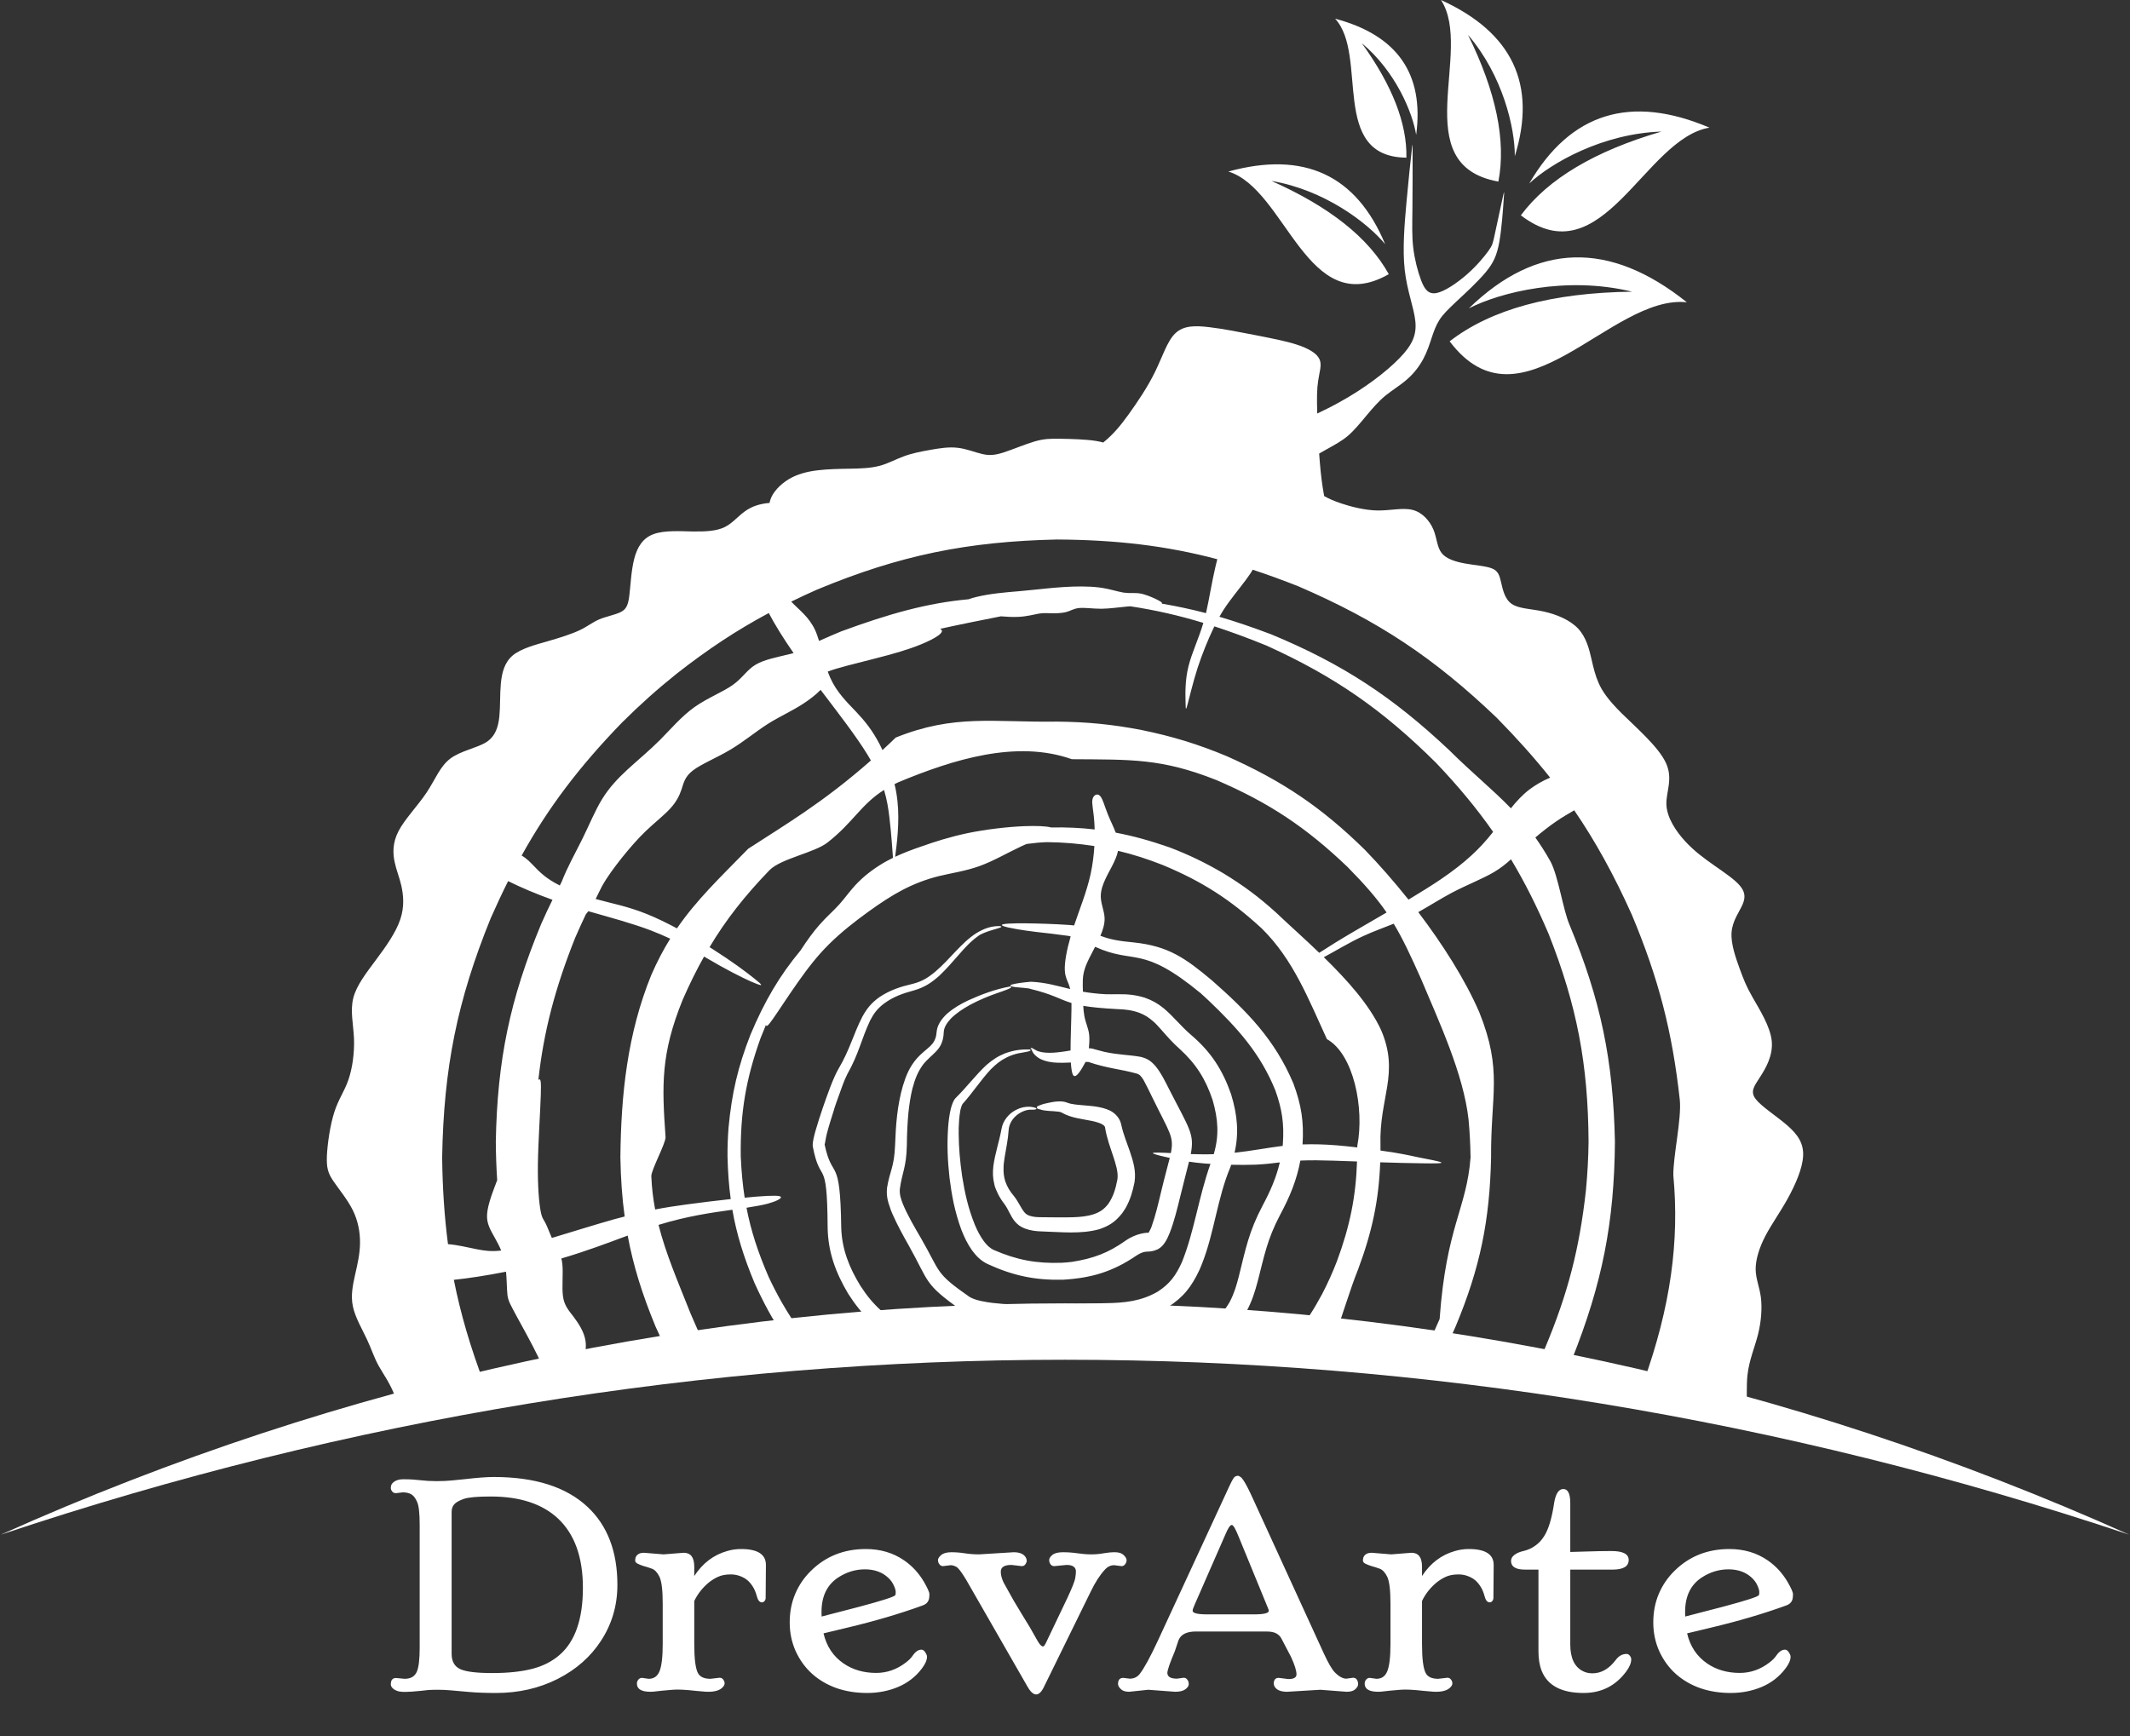 <svg width="2334" height="1903" viewBox="0 0 2334 1903" fill="none" xmlns="http://www.w3.org/2000/svg">
<rect x="0" y="0" width="2334" height="1903" fill="#333333" stroke="none"/>
<path fill-rule="evenodd" clip-rule="evenodd" d="M843.3 551.2C843.5 550.1 843.7 549 844.1 547.9C846.7 539.5 854.9 530.9 864.3 525.2C873.7 519.6 884.2 516.9 895.6 515.5C907 514.1 919.2 513.9 930.9 513.7C942.5 513.5 953.5 513.2 963.2 510.7C972.8 508.3 981.1 503.5 990.2 500.2C999.3 496.8 1009.1 494.9 1019.2 493.1C1029.4 491.3 1039.7 489.6 1049.5 490.8C1059.3 491.9 1068.6 495.9 1076.3 497.6C1084 499.4 1090.2 499 1100 495.8C1109.9 492.6 1123.5 486.8 1133.8 483.8C1144.2 480.8 1151.2 480.7 1162.6 480.9C1174 481.1 1189.7 481.5 1200.5 483.2C1203.7 483.7 1206.5 484.3 1208.9 485C1220.9 475.2 1228.1 466 1236.9 453.9C1246.2 440.9 1257.4 424.5 1265.6 407.7C1273.8 391 1279 373.8 1287.9 365.3C1296.9 356.7 1309.5 356.7 1325.2 358.6C1340.8 360.4 1359.4 364.2 1376.6 367.5C1393.7 370.9 1409.3 373.8 1421.6 377.9C1433.9 382 1442.9 387.2 1445.8 393.6C1448.8 399.9 1445.8 407.4 1444.4 417.4C1443 426.1 1442.9 436.8 1443.4 453.2C1451 449.6 1458.8 445.8 1466.3 441.6C1494.3 426.4 1518.8 407.7 1533.3 392.8C1547.9 377.9 1552.4 366.8 1550.9 352.1C1549.4 337.3 1541.9 319.1 1539.3 296.2C1536.7 273.3 1539 245.7 1541.2 221.5C1543.4 197.3 1545.6 176.4 1546.8 166C1547.9 155.6 1547.9 155.6 1547.9 169C1547.9 182.4 1547.9 209.2 1547.7 228.4C1547.5 247.6 1547.1 259.1 1548.6 271.6C1550.1 284.1 1553.5 297.5 1557.2 307.2C1560.9 316.9 1565 322.8 1574 321.2C1582.9 319.5 1596.7 310.2 1607.7 300.5C1618.7 290.8 1626.9 280.7 1631.1 274.8C1635.4 268.8 1635.8 267 1638 256.5C1640.2 246.1 1644.3 227.1 1646.4 217.6C1648.5 208.1 1648.5 208.1 1647.7 218.7C1647 229.3 1645.5 250.6 1642.9 265.3C1640.2 280 1636.5 288.2 1627.8 298.6C1619 309.1 1605.3 321.7 1595.7 330.6C1586.2 339.6 1581 344.8 1577.3 350.6C1573.6 356.4 1571.3 362.7 1568.9 369.9C1566.5 377.2 1563.9 385.4 1559.6 393.4C1555.3 401.4 1549.4 409.2 1541.9 415.7C1534.5 422.3 1525.6 427.5 1517.9 433.8C1510.3 440.1 1503.9 447.6 1497.4 455.4C1490.9 463.2 1484.2 471.4 1477.3 477.4C1470.4 483.3 1463.3 487.1 1452.2 493.3L1445.5 497.1C1446.4 510 1447.6 522.8 1449.3 533.7C1449.8 537.2 1450.5 540.6 1451 543.7C1456.7 546.9 1461.7 549.1 1470.1 551.9C1480.1 555.2 1495 559.2 1509.3 559.5C1523.6 559.7 1537.2 556.1 1548 558.9C1558.8 561.7 1566.7 571 1570.7 580.4C1574.6 589.9 1574.6 599.5 1579.6 606C1584.5 612.4 1594.4 615.6 1605.4 617.6C1616.3 619.6 1628.4 620.3 1635.1 623.1C1641.8 625.9 1643.1 630.7 1644.9 638.4C1646.7 646.1 1648.8 656.6 1656.5 661.9C1664.2 667.2 1677.4 667.2 1691.4 670.2C1705.5 673.3 1720.4 679.4 1729.4 689.1C1738.4 698.8 1741.5 712 1743.9 722.4C1746.3 732.8 1748.1 740.4 1751.8 748.7C1755.5 757.1 1761.3 766.1 1776.6 781.4C1792 796.7 1817.1 818.2 1825.4 836C1833.7 853.8 1825.4 867.9 1826 882.1C1826.7 896.4 1836.4 910.9 1846.6 922.1C1856.9 933.2 1867.8 941.1 1878.8 948.8C1889.8 956.5 1900.9 964 1906.6 970.8C1912.4 977.7 1912.8 983.8 1909.3 991.7C1905.8 999.6 1898.3 1009.3 1897.4 1022C1896.5 1034.8 1902.3 1050.6 1906.4 1062C1910.6 1073.4 1913.2 1080.4 1920.5 1093.2C1927.7 1105.9 1939.6 1124.4 1941.4 1140.6C1943.1 1156.9 1934.8 1170.9 1928.4 1180.8C1922 1190.7 1917.6 1196.4 1923.8 1204.5C1929.9 1212.6 1946.6 1223.2 1958.3 1233.3C1969.9 1243.4 1976.5 1253 1975.8 1266.9C1975.2 1280.7 1967.2 1298.7 1958.7 1314.1C1950.1 1329.5 1940.9 1342.2 1934.3 1354.9C1927.7 1367.7 1923.8 1380.4 1923.8 1391C1923.9 1401.6 1927.9 1410 1929.5 1421.7C1931 1433.3 1930 1448.1 1926.4 1462.5C1922.8 1476.8 1916.6 1490.7 1914.8 1507.4C1913.6 1518.6 1914.5 1531.2 1913.8 1541.8C1876.3 1532.3 1838.5 1523.4 1800.8 1515.3C1830.9 1431.7 1840.3 1359.7 1833.6 1288.3C1833.3 1267 1842.7 1226.8 1840.7 1205.6C1832.4 1130.3 1817.4 1072.4 1788.1 1002.5C1768.7 959.3 1748.5 922.5 1725 888.1C1719.2 891.5 1712.3 895.4 1704.9 900.5C1697.6 905.5 1689.8 911.6 1682.4 917.9C1688 925.8 1693.5 934.4 1699 944.2C1707.6 960.3 1712.7 997.2 1720 1014C1754.1 1096.1 1767.7 1162.3 1769.6 1251.3C1768.9 1340.2 1755.6 1406.9 1722.6 1489.7C1721.2 1492.77 1719.83 1495.8 1718.5 1498.8C1707.6 1496.8 1696.8 1494.8 1685.8 1492.9C1688.27 1487.77 1690.7 1482.53 1693.1 1477.2C1718 1417.9 1730.7 1368.7 1737.8 1304.8C1739.5 1286.7 1740.5 1269.4 1740.7 1251.3C1740.2 1166.6 1728.1 1102.5 1697 1023.7C1684.1 993.4 1670.7 966.8 1655.7 941.8C1650.1 946.9 1644.4 951.5 1637.1 955.8C1624.8 963.1 1607.6 969.7 1591.4 978.2C1578.7 984.9 1566.5 992.8 1554.1 999.7C1581 1035.2 1605.5 1073.7 1621 1109.5C1646.8 1173.8 1633.4 1199.4 1633.9 1268.6C1632.4 1337.8 1621.9 1389.3 1595.3 1453.2C1593 1458.5 1590.7 1463.7 1588.2 1468.8C1598.5 1472 1612.5 1476.9 1627.1 1483.3C1617.1 1481.77 1607.13 1480.3 1597.2 1478.9C1595.67 1478.1 1594.17 1477.3 1592.7 1476.5L1586.1 1473.1C1585.5 1474.43 1584.87 1475.73 1584.2 1477C1577.6 1476.07 1570.97 1475.17 1564.3 1474.3C1568.8 1465.2 1573.2 1455.7 1577.5 1445.7C1584.8 1344 1607.1 1325.1 1611.4 1268.6C1611.2 1254.5 1610.5 1241 1609.2 1227C1603.7 1177.2 1576.6 1119.2 1557.2 1073C1545.7 1047.2 1537.1 1028.8 1527.2 1012.4C1516.1 1016.8 1504.8 1020.9 1493.9 1025.9C1478.2 1033.1 1463.4 1042.3 1450.6 1049.1C1476.1 1074 1500.4 1101 1513.3 1128.8C1534 1176.8 1511 1203.1 1512.7 1255.4C1512.7 1257.27 1512.7 1259.13 1512.7 1261C1518.3 1261.8 1523.3 1262.6 1527.5 1263.2C1542.3 1265.7 1546.2 1266.8 1555 1268.6C1563.7 1270.3 1577.3 1272.8 1579.3 1274C1581.2 1275.2 1571.5 1275.2 1558.5 1275C1545.5 1274.8 1529.2 1274.5 1512.4 1273.9C1510.9 1315.4 1503.6 1349.8 1488.3 1390.9C1478.8 1414.6 1472 1439.2 1463.2 1462.6C1449.6 1461.3 1436 1460.1 1422.4 1458.9C1431.9 1447.1 1439.5 1435.5 1448.7 1418.4C1455 1406.3 1460.2 1394.7 1465.1 1382C1479.2 1343.8 1485.7 1311.7 1487 1273C1478.1 1272.7 1469.4 1272.4 1461 1272.1C1448 1271.7 1435.9 1271.5 1424.9 1272C1420.9 1293.4 1413.6 1311.2 1402.5 1331.9C1388.6 1358.4 1385.4 1376.2 1378.2 1404.2C1375 1416.2 1371.9 1426 1366 1437.1C1364.6 1439.5 1363.2 1441.7 1361.7 1444C1359 1447.8 1356.4 1450.9 1353.7 1453.8C1343.3 1453.2 1333 1452.6 1322.6 1452.1C1324.47 1450.83 1326.37 1449.53 1328.3 1448.2C1337 1441.8 1342.1 1436.3 1347.5 1426.9C1352.4 1417.5 1354.9 1409 1357.5 1398.8C1365 1368.6 1368.5 1349.8 1383.5 1321.4C1392.3 1304.9 1398.5 1290.5 1402.4 1274C1394.5 1275 1386.2 1276 1375.7 1276.5C1367.6 1276.8 1358.3 1276.8 1349.1 1276.6C1348.77 1277.6 1348.43 1278.57 1348.1 1279.5C1334 1312.9 1330.6 1350.8 1317.4 1384.4C1317 1385.3 1314.6 1391.5 1314.3 1391.9C1305.6 1410.4 1296.7 1421.9 1279.2 1433C1257.1 1445.4 1236.4 1447.5 1211.4 1447.7C1197.6 1447.5 1183.8 1447.8 1169.9 1448.1C1155.7 1448.1 1141.5 1448.2 1127.2 1448.3C1113.1 1448 1099.4 1447.3 1085.3 1445.5C1073.9 1443.8 1062.3 1441.7 1052.5 1435.4C1011.9 1406.5 1018.5 1405.5 995.7 1364.9C989.4 1353.8 983.2 1342.5 978 1330.7C977.7 1329.9 975.7 1325.4 975.7 1324.8C972.7 1316.7 971.1 1310.4 972 1301.8C975.1 1282.8 979.8 1279.7 980.8 1255.4C981.6 1233 983.1 1211.9 989.3 1190.3C992.9 1178.5 996.6 1169.4 1004.7 1160C1009.7 1154.4 1014.1 1151.4 1019.4 1146.5C1021.4 1144.5 1022.7 1142.9 1024 1140.4C1025.5 1137.3 1026 1134.7 1026.3 1131.2C1026.7 1127.1 1027.8 1124.1 1029.9 1120.5C1032.1 1116.8 1034.5 1114.2 1037.6 1111.2C1044.9 1104.8 1052.1 1100.7 1060.8 1096.5C1075.5 1089.8 1090.9 1084.1 1106.8 1081.2C1112.5 1082 1098.3 1086.5 1093.4 1088.2C1082.7 1091.9 1073.2 1095.9 1063.2 1101.2C1055.3 1105.6 1048.7 1109.8 1042.2 1116.1C1039.8 1118.7 1037.9 1121 1036.2 1124.1C1034.9 1126.7 1034.2 1128.8 1034.1 1131.7C1033.9 1136.3 1033.3 1139.7 1031.5 1144C1029.9 1147.5 1028.2 1149.8 1025.5 1152.6C1020.9 1157.4 1016.4 1160.8 1012 1166.1C1005.5 1174.7 1002.6 1182.8 999.8 1193.1C997.6 1202.1 996.4 1210.6 995.4 1219.8C994.3 1231.8 993.8 1243.5 993.7 1255.6C993.1 1280.1 988.4 1284.9 986 1303.4C985.6 1309.3 987.2 1314 989.3 1319.5C994.7 1332.4 1002.2 1345.1 1009.2 1357.1C1031.2 1395.2 1024.1 1394.7 1062.2 1421.3C1068.8 1425.4 1079.9 1427 1087.5 1428C1101.9 1429.7 1115.9 1430.1 1130.3 1430.2C1146.2 1430.2 1162 1429.8 1177.9 1429.2C1189 1428.9 1200.2 1428.4 1211.4 1428.3C1232.1 1428 1250.5 1426.2 1268.7 1415.6C1282.1 1406.9 1288.5 1397.8 1295.1 1383.4C1308.8 1349.4 1313.3 1312.3 1326.4 1275.6C1324.2 1275.47 1322.1 1275.33 1320.1 1275.2C1313.3 1274.6 1307.7 1274 1302.9 1273.2C1300.7 1282.5 1297.3 1294.6 1293.2 1311.7C1290 1324.7 1286.7 1338.6 1281.8 1351.1L1281.6 1351.6C1280 1355.5 1278.6 1358.7 1276.2 1362.2C1274 1365.4 1272 1367.4 1268.5 1369.3C1257.6 1374.2 1256.4 1368.8 1245.3 1376.1C1219.2 1393.9 1195.8 1400.8 1164.4 1402.6C1133.6 1403.2 1109.9 1398.1 1082 1385.3C1074.6 1381.6 1070.1 1377 1065.2 1370.5C1060 1363.1 1056.8 1356.3 1053.5 1348C1049.9 1338.3 1047.4 1329.2 1045.1 1319.1C1043.1 1309.7 1041.7 1300.7 1040.5 1291.2C1038.4 1272.4 1037.6 1254.9 1038.9 1235.9C1039.4 1228.9 1040.2 1222.4 1041.8 1215.5C1042.5 1212.9 1043.1 1210.7 1044.2 1208.2C1045.1 1206.2 1046 1204.5 1047.6 1203C1059.5 1191.3 1069 1178.3 1081.1 1167.1C1087.8 1161.4 1093.3 1157.7 1101.5 1154.4C1110.8 1151.1 1118.3 1150 1128.1 1150.2C1133.5 1152 1120.5 1153.5 1115.6 1154.5C1111.1 1155.6 1107.5 1156.8 1103.4 1158.8C1096.1 1162.4 1091.4 1166.3 1085.7 1172C1074.5 1184 1065.9 1197.6 1054.7 1210L1053.7 1212.1C1053.2 1213.9 1052.4 1216 1052.2 1217.8C1051.1 1224.1 1050.7 1230.2 1050.5 1236.5C1050.6 1238.2 1050.5 1240.5 1050.5 1242.3C1050.6 1258.4 1052 1273.3 1054.3 1289.3C1057.3 1308 1061 1324.5 1068.1 1342.1C1071 1349 1073.9 1354.7 1078.3 1360.7C1081.4 1364.7 1084.4 1367.8 1089 1370C1114.3 1381 1135.7 1385 1163.4 1384C1167.2 1383.8 1170.9 1383.5 1174.7 1383C1197.7 1379.4 1214.4 1373.3 1233.3 1359.8C1245.8 1351.2 1257.1 1351 1258.5 1351.1C1258.63 1350.97 1258.8 1350.73 1259 1350.4C1260 1348.3 1261.3 1346.4 1262 1344C1266.2 1332.2 1269.3 1318.9 1272.2 1306.7C1276.4 1289.1 1279.7 1277.6 1281.8 1269.1C1274.3 1267.5 1267.5 1265.8 1264.7 1264.7C1261.3 1263.4 1263.5 1262.9 1277.1 1263.5C1278.9 1263.63 1280.87 1263.73 1283 1263.8C1286.7 1245.4 1281.8 1242.1 1262.4 1202.2C1261.1 1199.7 1252.9 1182.2 1251.2 1181C1250 1179.3 1249 1178.1 1247 1177.2C1246.5 1176.9 1246 1176.8 1245.4 1176.6C1226.9 1171.5 1214.2 1171.2 1192.6 1163.9H1189.5C1189.17 1164.5 1188.77 1165.23 1188.3 1166.1C1185.2 1171.7 1178.9 1183.1 1175.8 1178.2C1174.6 1176.1 1173.8 1171 1173.4 1164.5C1170.5 1164.6 1167.5 1164.8 1164.5 1164.8C1157.4 1164.9 1150.9 1164.6 1144.1 1162.3C1140.8 1161.2 1138.4 1160 1135.7 1157.8C1134.4 1156.7 1133.3 1155.6 1132.3 1154.2C1131.9 1153.6 1130.7 1151.6 1130.7 1150.9C1130.7 1150.8 1130.3 1150.2 1130.2 1150.1C1129.3 1149.1 1128.5 1148.3 1130.9 1148.7C1131.5 1148.9 1131.9 1149.1 1132.4 1149.5C1134.1 1150.4 1136.6 1152.1 1138.4 1152.4C1140.8 1153.1 1143 1153.5 1145.6 1153.7C1151.9 1154.2 1157.4 1153.6 1163.6 1152.8C1166.8 1152.4 1169.9 1151.9 1173.1 1151.3C1173.1 1145.4 1173.2 1139 1173.4 1132.8C1173.7 1120.3 1174.2 1108.7 1174.1 1099.3C1160.9 1095.3 1154.1 1089.9 1128.9 1083.8C1129.1 1083.2 1113.7 1082 1112.5 1081.9C1094.6 1079.3 1126.5 1076.2 1129.6 1076C1145.8 1076.7 1158.1 1080.5 1172.7 1084C1170.8 1075.9 1167.2 1072.5 1166.8 1063.4C1166.4 1054.9 1168.8 1041.5 1173.2 1026.3L1170.5 1025.7C1162.3 1024.8 1154.1 1023.4 1145.8 1022.6C1132.1 1021.1 1118.1 1019.4 1104.6 1016.5C1076.7 1009.9 1143.6 1012.4 1146.5 1012.5C1154.9 1012.8 1163.4 1013.2 1171.9 1013.8C1173.5 1014 1175.2 1014.1 1177 1014.3C1182.9 996.7 1190.7 977.7 1195 958.3C1197.3 947.8 1198.6 937.1 1199.2 927.3C1181.9 924.6 1165.7 923.2 1147.4 923C1140.5 923.2 1132.9 923.9 1124.9 925C1123.3 925.667 1121.7 926.367 1120.1 927.1C1103.9 934.7 1088.6 943.7 1073.4 949.2C1058.2 954.7 1042.9 956.8 1028.9 960.2C1014.9 963.7 1002.1 968.6 989.5 975.1C977 981.6 964.7 989.7 950.9 999.7C937.1 1009.7 921.8 1021.6 908.8 1034.5C895.8 1047.3 885.1 1061.2 874.4 1076.4C863.7 1091.5 853.2 1107.9 847.1 1116.5C841.6 1124.4 839.7 1125.9 839.3 1123.3C837.3 1128.1 835.3 1133.03 833.3 1138.1C817.2 1183.1 811.1 1219.7 811.7 1267.5C812.4 1283.7 813.8 1298.5 816 1312.7C820.7 1312.3 825 1311.9 828.9 1311.5C848.1 1310 855.2 1310.3 855.7 1312C856.3 1313.7 850.3 1316.8 841.4 1319.2C835.4 1320.8 828.1 1322.1 818 1323.7C822.8 1348.8 830.6 1372.6 842.2 1399.4C846.7 1409 851.3 1418 856.5 1427.2C863.9 1440 871.2 1451.3 879 1461.9C872.2 1462.5 865.4 1463.2 858.5 1463.9C846.8 1446.6 836.7 1428 826.8 1406.2C814.9 1377.7 807.1 1352.5 802.5 1325.9L800.3 1326.2C780.5 1329 752.9 1332.8 721.6 1342.5C729.7 1374.5 742.8 1404.6 756.7 1439.6C762 1451.7 766.9 1463.1 771.7 1474.1C758.033 1475.9 744.333 1477.8 730.6 1479.8C726.5 1471.6 722.5 1463.2 718.5 1454.3C703.8 1418.9 693.9 1387.2 687.8 1354.2C666.2 1362.2 642.5 1371.3 615.1 1379.3C615.6 1381.2 616 1383.2 616.2 1385.5C617.3 1395.6 615.5 1410.7 616.9 1420.8C618.3 1430.9 623 1436 628.5 1443.2C633.9 1450.4 640.2 1459.8 641.6 1469.8C642.7 1477.2 641 1485 639.8 1492.6L640.6 1494.3C625.867 1496.9 611.167 1499.63 596.5 1502.5C594.7 1498.6 593 1494.8 591.3 1490.8L589.8 1487.3C588.2 1483.9 586.4 1480.4 584.6 1476.9C576.7 1461.5 567.2 1444.9 562.1 1435.1C556.9 1425.4 556 1422.6 555.6 1413.4C555.3 1408.3 555.2 1401.3 554.5 1393.8C533.2 1398 512.9 1401.1 497.3 1402.7C504.7 1439.9 515.4 1476.5 530.4 1515.9C498.667 1522.7 467.067 1530.03 435.6 1537.9C435.133 1536.43 434.633 1535 434.1 1533.6C428.1 1516.6 420.1 1506.3 414.9 1496.9C409.7 1487.5 407.2 1478.8 402.1 1468C397.1 1457.2 389.3 1444.2 386.7 1431.9C384.1 1419.7 386.7 1408 389.2 1396.7C391.8 1385.3 394.4 1374.1 394.5 1362.3C394.6 1350.5 392.4 1338 386.4 1326C380.4 1314.1 370.8 1302.7 365.1 1294.2C359.4 1285.7 357.7 1280 358.2 1266.9C358.8 1253.8 361.7 1233.3 366.3 1219C370.9 1204.6 377.3 1196.4 381.7 1183.7C386.1 1171.1 388.5 1154.1 387.9 1138.3C387.2 1122.5 383.6 1108 387.1 1093.9C390.7 1079.8 401.5 1066.2 412.3 1051.6C423.1 1037.2 433.9 1021.8 438.6 1007.7C443.4 993.6 442 980.8 439.8 970.8C437.5 960.9 434.3 953.8 432.4 944.6C430.5 935.4 429.9 924 436.7 910.9C443.5 897.8 457.8 883.1 467.5 868.6C477.1 854.1 482.2 839.8 493.6 831.3C505 822.8 522.6 819.9 532.9 813.4C543.1 806.8 546 796.5 547.2 785.1C548.3 773.8 547.7 761.3 548.8 749.4C549.9 737.5 552.7 726.1 561.8 718.4C570.9 710.8 586.3 706.8 600.2 702.8C614.1 698.8 626.6 694.8 635.4 690.6C644.2 686.4 649.2 682 656.7 678.8C664.1 675.7 673.8 673.9 679.8 671C685.8 668.1 688.1 664.1 689.5 653.6C690.9 643.1 691.5 626 694.9 612.7C698.3 599.3 704.6 589.6 716.2 585.4C727.9 581.1 745 582.2 759.2 582.5C773.6 582.7 785.1 582 793.9 577.8C802.7 573.5 808.8 565.6 816.7 560.1C823.5 555.3 831.6 552.2 843.3 551.2ZM1609.5 338C1683.97 265.733 1763.6 263.5 1848.4 331.3C1765 322.3 1667 478.3 1588.5 374.1C1633.9 338.9 1700.57 320.767 1788.5 319.7C1716.2 302.1 1643.5 320.5 1609.5 338ZM1541.1 172.8C1456.3 172 1499.9 60.6 1463 20.5C1531.13 38.567 1560.73 81 1551.8 147.8C1547.8 123.3 1529.3 78.2 1492.2 47.3C1525.6 93.567 1541.9 135.4 1541.1 172.8ZM1521.8 300.5C1432 351.7 1409.5 207.5 1346 188C1428.93 165.2 1486.2 191.733 1517.8 267.6C1498.5 244.2 1451.3 208.1 1393.2 198.3C1456.87 226.567 1499.73 260.633 1521.8 300.5ZM1641.9 199C1540.2 180.9 1615.3 55.7 1579 0C1657.27 35.6 1684.23 92.667 1659.9 171.2C1660.1 140.9 1647 82.9 1608.6 38.2C1639.4 100.667 1650.5 154.267 1641.9 199ZM1675.7 201.1C1720.9 123.567 1786.73 103.167 1873.2 139.9C1801.6 151.8 1756.2 304.6 1666.5 236C1696.2 196.1 1747.6 165.5 1820.6 144.2C1756.3 146.3 1699.9 178.5 1675.7 201.1ZM955.1 1449.2C944.5 1439.3 937.2 1430.1 929.4 1417.9C915.7 1394.8 907.4 1372.6 906.9 1345.5C906.9 1345.3 906.9 1344.9 906.9 1344.6C906.4 1265.3 899.1 1300.6 890.6 1256.4C890.2 1251.4 892.3 1244.2 893.6 1239.4C896.1 1230.7 898.9 1222.2 901.8 1213.6C905.9 1201.9 912.8 1181.6 919 1171.1C931.2 1150.5 934.9 1133.9 945 1114.2C950.2 1104.9 954.9 1099.2 963.6 1092.9C975.3 1085.1 986.5 1081.5 1000.1 1078.3C1010.5 1075.7 1017.2 1071.4 1025.3 1064.6C1033.3 1057.7 1040 1050.3 1047.2 1042.7C1054.5 1035.1 1061 1028.5 1069.9 1022.7C1078.4 1017.7 1085.6 1014.9 1095.5 1015C1103.3 1016.3 1084.8 1018.6 1073.9 1024.5C1073.4 1024.9 1072.3 1025.5 1072 1025.8C1063.7 1031.7 1057.5 1038.5 1050.9 1046.1C1043.8 1054.2 1037.2 1061.9 1029.4 1069.3C1020.5 1077.2 1013.3 1082 1001.8 1085.4C989.5 1088.7 979 1092.3 968.7 1099.9C961.4 1105.5 957.6 1110.5 953.4 1118.6C943.7 1139.3 941.1 1154.9 928.6 1177C925.1 1183.7 921.8 1193.5 919.2 1200.7C917.3 1206.1 915 1212 913.5 1217.5C910.8 1225.9 908.2 1234.2 906 1242.7C904.8 1247.4 903.8 1254.7 903.6 1254.4C912.2 1295.1 920.7 1264.3 921.8 1345.5C922.5 1369.3 930.6 1389.3 942.9 1409.4C949.9 1420.2 956.5 1428.3 966 1436.9C974.7 1444.3 982.3 1449.3 992.9 1453.1C982.7 1453.7 972.5 1454.37 962.3 1455.1C959.9 1453.3 957.6 1451.3 955.1 1449.2ZM994.4 1452.9C1002.6 1449.8 1011.3 1446 1005.7 1451C1005.23 1451.47 1004.67 1451.97 1004 1452.5C1000.6 1452.7 997.233 1452.9 993.9 1453.1L994.4 1452.9ZM1304.8 1264.9C1312.7 1265.1 1321.4 1265.3 1330 1265C1336 1244.7 1334.9 1227 1328.8 1205.8C1321.1 1182.7 1310.6 1166 1292.6 1149.6C1285 1142.9 1279.1 1136.1 1272.5 1128.6C1270.8 1126.7 1265.2 1120.4 1263.5 1119.3C1258.5 1115 1254.7 1112.5 1248.6 1110.1C1240.4 1107.1 1233.3 1106.3 1224.5 1106C1207.4 1105.1 1195.8 1103.9 1187 1102.4C1187.2 1106.3 1187.6 1110.2 1188.2 1113.5C1189.7 1121.6 1192.7 1126.8 1193.5 1134.2C1194 1138.8 1193.6 1144.3 1193.1 1148.9C1194.5 1148.9 1195.9 1149.07 1197.3 1149.4C1201.5 1150.5 1205.7 1151.8 1210 1152.8C1225.3 1156.2 1236 1155.9 1249.8 1158.3C1257.3 1160.1 1261.5 1163 1266.5 1168.9C1272.4 1176.2 1276.6 1184.9 1280.8 1193.2C1303.3 1237.4 1309.1 1242.5 1304.8 1264.9ZM1352.8 1263.4C1371 1261.5 1388 1258.1 1404.1 1256.1L1405.5 1256C1405.57 1255.33 1405.63 1254.63 1405.7 1253.9C1407.3 1231.9 1404.9 1215.8 1397.5 1195.1C1381 1154.3 1355.8 1126.6 1324.4 1096.6C1321.5 1093.9 1318.6 1091.3 1315.7 1088.6C1250.5 1034.8 1243.6 1057.6 1200 1037.7C1195.5 1046.4 1190.8 1054.8 1188.6 1062.1C1186 1070.2 1186.4 1077 1186.6 1085.9V1086.9C1194 1088.2 1202.2 1089.2 1211.8 1089.7C1216.1 1089.8 1220.3 1089.7 1224.5 1089.7C1235.4 1089.5 1244 1090.3 1254.5 1093.5C1262.8 1096.5 1268.5 1099.7 1275.3 1105.2C1286.2 1114.4 1294.3 1125.1 1305.3 1134.4C1327 1153 1339.6 1172.4 1349 1199.3C1356 1222.3 1357.7 1241.9 1352.8 1263.4ZM1427.3 1254.3C1439.3 1253.9 1451.4 1254.2 1464.9 1255.3C1472.1 1255.9 1479.8 1256.7 1487.3 1257.6V1255.8C1495.3 1214.5 1483.2 1155.1 1454 1138.9C1433.7 1094.8 1417.1 1051.5 1382.5 1017.5C1348 985.8 1317.4 966.1 1274.2 948.1C1257.4 941.5 1242 936.5 1225.1 932.5C1224.1 938 1221.5 943.4 1218.5 949.4C1213.5 958.9 1207.1 969.9 1206.3 979.6C1205.4 989.3 1210.2 997.6 1210.4 1006.7C1210.5 1012.7 1208.6 1019.1 1205.8 1025.6C1216.9 1029.9 1226.5 1031.4 1242.2 1032.9C1280.3 1036.9 1298.6 1049.9 1328.1 1074.6C1366.7 1108.6 1397 1139.4 1417.3 1187.6C1426 1211.1 1428.9 1229.5 1427.3 1254.3ZM1199.5 909.1C1199.43 906.633 1199.33 904.333 1199.2 902.2C1198.3 888 1196.1 880.8 1197.1 876.1C1198.1 871.4 1202.3 869.1 1205.3 872.2C1208.4 875.3 1210.4 883.9 1214.3 893.4C1216.8 899.6 1220.2 906.2 1222.6 912.6C1241.7 916.2 1260.8 921.5 1281.7 928.8C1302.9 936.9 1320.7 945.5 1340.3 957C1362.2 970.3 1379.6 983.2 1398.5 1000.4C1412.7 1013.9 1429.3 1028.6 1445.6 1044.3C1455.1 1038.1 1468.1 1030 1483.8 1020.8C1494.7 1014.4 1507 1007.3 1519.4 1000.1C1508.8 984.7 1495.9 969.8 1476.6 950.2C1431.2 906.8 1390.7 879.8 1333 855C1272.5 831 1239.5 832.6 1174.5 832.1C1113.8 810.6 1044.4 832.4 984.5 857.3C983.033 857.967 981.6 858.667 980.2 859.4C981.7 865.3 982.7 871.5 983.4 877.8C986 901.4 982.5 926.4 980.9 938.9L980.8 939.1C989.9 934.8 999.5 931.2 1010.3 927.5C1024.7 922.4 1041.3 917.1 1060.9 913C1080.5 909 1103.2 906.3 1122 905.5C1135.2 905 1146.5 905.4 1151.7 906.9C1168.7 906.6 1184.3 907.3 1199.5 909.1ZM1135.4 1214.5C1137.2 1216.8 1129.2 1216.2 1128.6 1216.2C1128 1216.3 1125.7 1216.5 1125.2 1216.7C1121.5 1217.6 1118.7 1219 1115.6 1221.1C1112.5 1223.4 1110.4 1225.6 1108.3 1228.9C1106.4 1232.3 1105.5 1235.1 1105.2 1239C1104.6 1249 1102.4 1258.9 1100.8 1268.8C1100.6 1270.6 1099.5 1277.5 1099.7 1278.9C1099.5 1284.7 1099.8 1289 1101.5 1294.6C1103.8 1301.2 1106.7 1305.7 1111.1 1311C1116.1 1317.2 1118.5 1323.9 1122.7 1328.9C1124.4 1330.8 1125.8 1331.6 1128.2 1332.5C1132.7 1334 1137.6 1334.1 1142.4 1334.1C1153.6 1334.1 1164.8 1334.5 1176 1334.1C1184 1333.8 1191.1 1333.2 1198.8 1330.7C1205.7 1328.2 1209.9 1325.3 1214.4 1319.5C1220.3 1311 1222.6 1302.2 1224.5 1292.2C1225.5 1284.5 1222.4 1275.3 1220.1 1268.1C1216.6 1257.4 1212.8 1247.5 1211 1236.4C1211 1236 1210.8 1234.9 1210.5 1234.6C1209.9 1233.7 1209.2 1233.2 1208.3 1232.6C1206.4 1231.4 1204.5 1230.7 1202.4 1230.1C1200.5 1229.5 1198.7 1229 1196.7 1228.6C1185.9 1226.4 1173.8 1225.3 1164.1 1219.8C1162.7 1218.8 1160.6 1218.4 1158.8 1218.3C1155.7 1217.9 1152.6 1217.8 1149.5 1217.6C1147.6 1217.4 1142 1217 1140.5 1216.1L1138.3 1215.6C1138.2 1215.6 1137.4 1215.3 1137.3 1215.2C1137.2 1215.1 1136.3 1214.8 1136.3 1214.6C1136 1214.4 1136.3 1213 1136.3 1213C1136.5 1212.7 1136.7 1212.6 1137 1212.5C1137.8 1211.9 1138.9 1211.6 1139.7 1211.3C1142.5 1210.1 1145.6 1209.4 1148.5 1208.8C1152.1 1208 1155.4 1207.4 1159.2 1207.2C1163 1207 1166.2 1207.2 1169.9 1208.7C1172.5 1209.7 1175.2 1210.1 1178 1210.5C1185.2 1211.4 1192.3 1211.7 1199.4 1212.6C1205.8 1213.6 1210.9 1214.6 1216.7 1217.4C1219.9 1219.2 1222 1220.8 1224.3 1223.6C1226.8 1226.7 1228 1229.5 1228.8 1233.4C1230.9 1243 1234.9 1252.7 1238.1 1262C1241.9 1273.3 1245 1283.5 1243.2 1295.6C1241.1 1306 1238.7 1314.4 1233.6 1323.7C1233 1324.7 1229.6 1330 1229 1330.5C1221.9 1339.3 1215 1343.8 1204.3 1347.3C1184.2 1352.8 1163 1350.3 1142.4 1349.7C1135.5 1349.5 1129.6 1348.9 1123.1 1346.5C1118.2 1344.5 1115.1 1342.4 1111.7 1338.3C1106.9 1332.1 1105.2 1325.9 1100.6 1319.6C1097.8 1316 1095.7 1312.7 1093.6 1308.6C1092.6 1306.7 1089.7 1300.1 1089.6 1298.1C1087.8 1290.8 1087.7 1285.4 1088.5 1278C1090.3 1264.4 1094.8 1251.6 1097.3 1238C1098.2 1232.8 1099.8 1229.2 1102.9 1225.1C1105.9 1221.3 1108.8 1218.9 1112.9 1216.7C1116.9 1214.6 1120.3 1213.5 1124.7 1213.1C1128.7 1212.8 1131.7 1213.1 1135.4 1214.5ZM877.2 1041.7C884.5 1030.5 891.3 1021.1 897.8 1013.8C905.9 1004.5 913.3 998.4 919.8 991.1C926.3 983.9 931.9 975.4 940.3 967C948.7 958.5 959.9 950.2 971.7 943.7C973.9 942.5 976.167 941.333 978.5 940.2C977.8 930.6 976.7 913.7 974.6 896C973.5 886.5 972 876.8 968.7 865.8C943.4 881.7 935 901.3 906.9 923.3C892.7 934.6 856.2 940.8 843.3 953.6C816.1 981.8 795.3 1008.2 777.5 1038.1L780.7 1040.1C802.3 1053.8 818.2 1065.7 826.7 1072.6C835.3 1079.4 836.4 1081.1 829.6 1078.5C822.7 1076 808 1069.1 788.3 1058.1C783.1 1055.1 777.5 1051.8 771.5 1048.4C763.3 1062.9 755.7 1078.4 748.2 1095.4C723.9 1155.2 725.3 1189.4 729.3 1246.4C729.4 1253.4 713.4 1282.5 713.7 1289.2C714.2 1301.9 715.7 1314 717.9 1325.6C729.3 1323.4 740.3 1321.7 752.3 1320.1C767.8 1318 785.1 1315.9 800.7 1314.2C798.7 1299.6 797.6 1284.4 797.2 1267.7C797.1 1257.1 797.5 1246.8 798.3 1236.1C801.8 1198.4 808.6 1169.1 822.4 1133.9C837.7 1097.5 854 1069.6 877.2 1041.7ZM1061.3 656.8C1066.6 654.8 1074.5 653.1 1081.5 651.9C1089.7 650.5 1096.6 649.8 1104.7 649C1112.7 648.3 1121.7 647.6 1131.8 646.5C1141.9 645.5 1153.1 644.2 1165.7 643.4C1178.3 642.6 1192.3 642.4 1203.9 643.8C1215.4 645.2 1224.3 648.4 1231.2 649.5C1238.2 650.5 1243.1 649.5 1248.9 650.4C1254.7 651.3 1261.3 654.1 1266.2 656.4C1271 658.7 1274.1 660.4 1273.1 661.6C1289.6 664.4 1305.5 667.8 1321.5 672C1325.2 655.8 1327.8 638.2 1332 620.5C1332.7 618 1333.3 615.4 1333.9 612.9C1278 598.1 1223.4 591.7 1158.2 591.3C1060 593.5 986 608.5 895.3 646.2C885.5 650.533 876.067 654.933 867 659.4L867.3 659.7C875.4 668.3 886.3 675.9 893.1 690.4C894.8 694.1 896.2 698.2 897.5 702.5C905.433 698.9 913.6 695.367 922 691.9C973.5 673 1015.2 661 1061.3 656.8ZM1238.5 664.5C1237.3 664.6 1236 664.7 1234.8 664.8C1225.8 665.6 1216.1 667.1 1206.8 667.2C1197.5 667.2 1188.6 665.8 1182.5 666.4C1176.3 667 1173.1 669.6 1168 670.9C1162.9 672.2 1156 672.2 1151.1 672.1C1146.2 672 1143.2 671.7 1138 672.6C1132.8 673.5 1125.3 675.7 1115.6 676.1C1109.8 676.4 1103.2 676 1096.7 675.5C1077 679.4 1053.8 684 1030.1 689.2L1030.3 689.3C1037.1 692.5 1024.3 700 1009.8 706C995.3 712 979.1 716.6 958.7 721.8C939.2 726.8 915.9 732.4 907 736.1C907.8 738.3 908.667 740.433 909.6 742.5C916.7 758.7 928.3 769.8 938.1 780.1C947.9 790.5 955.8 800.2 964.1 816.1C965.1 818.033 966.067 820.033 967 822.1C971.8 817.7 976.633 813.133 981.5 808.4C1045.9 782.4 1088.8 791.9 1158.2 790.9C1190.9 791.2 1218.8 793.9 1250.9 800.1C1284.6 807 1312.4 815.5 1344.1 828.7C1405.1 855.8 1447.9 884.6 1495.5 931.3C1511.2 947.5 1527.5 966.1 1543.4 986C1556.2 978.3 1568.5 970.7 1579.1 963.5C1606.3 945 1622 929.6 1635.2 912.9L1636.1 911.7C1618.2 886.1 1597.9 861.6 1573.5 836C1515.2 778.1 1462.7 741.5 1387.9 707.6C1368.3 699.6 1349.4 692.6 1330.7 686.5L1329.2 689.6C1323.7 701.2 1317.5 716.2 1312.3 732C1307.2 747.9 1303.3 764.6 1301.3 772C1299.3 779.5 1299.3 777.7 1299.1 769.4C1298.9 761 1298.4 746.1 1302.2 730.7C1305.8 715.8 1313.4 700.4 1318.6 682.7C1292 674.6 1265.8 668.6 1238.5 664.5ZM842.4 671.9C807.4 690.6 775.8 711.5 741.7 738.2C720.2 755.4 701.1 772.5 681.6 791.9C635 840 601 884.7 571.6 937.7C574.3 939.2 576.9 941.2 579.4 943.5C585.6 949.2 591.3 957.1 603.3 964.8C606.3 966.7 609.7 968.6 613.4 970.5L615.3 966.8C621.9 949.9 630.7 934.5 638.2 919.3C645.9 903.7 652.1 888.3 659.8 875.8C667.5 863.3 676.6 853.6 687.5 843.5C698.5 833.4 711.3 822.9 723.4 810.8C735.4 798.7 746.8 785.1 761 775C775.2 764.9 792.2 758.4 803 750.7C813.8 743 818.4 734.2 828 728.5C837.5 722.8 852 720.2 865.3 716.9L869.6 715.8C858.2 699.4 849 684.4 842.4 671.9ZM899.2 756.1C894.3 761.2 887 766.9 879.5 771.7C867.1 779.7 854 785.4 841.1 793.6C828.1 801.9 815.3 812.7 800.4 821.6C785.5 830.5 768.4 837.4 759.3 844.4C750.2 851.4 749.1 858.3 746.8 865.2C744.5 872.1 741.1 878.9 734.3 886.3C727.5 893.7 717.2 901.7 707.9 910.6C698.5 919.6 690 929.5 681.6 939.9C673.3 950.4 665.2 961.2 659.5 971.6C657 976.3 655 980.8 652.7 985.3C670.1 990.2 687.4 993.1 709.3 1002C719.5 1006.1 730.7 1011.6 741.8 1017.5C763.1 986.5 788.2 962.6 819.9 930.2C859.2 904.6 901.4 880.1 954.3 833.5C953.1 831.367 951.833 829.2 950.5 827C937.9 806.5 918.2 781.1 899.2 756.1ZM556.8 965.7C550.3 978.6 544 992.2 537.7 1006.4C500.9 1097 486.2 1170.7 484.5 1268.6C484.9 1302.6 487 1333.7 490.9 1363.6C500.5 1364.3 512.4 1367.1 522.1 1369.1C531.2 1370.9 538.4 1371.9 549.2 1370.6C545.1 1360.6 539.2 1352.3 536.1 1344.8C532.4 1335.8 532.7 1327.9 538.5 1310.5C540.2 1305.5 542.4 1299.8 544.8 1293.5C543.9 1279.9 543.4 1265.9 543.3 1251.3C544.9 1162 558.8 1095 593.1 1012.5C597.1 1003.4 601.2 994.7 605.4 986.2C587.5 979.8 570.4 972.5 556.8 965.7ZM644.7 998.7C643.9 999.7 643.1 1000.7 642.2 1001.8L641.9 1002.2C637.9 1010.6 633.967 1019.27 630.1 1028.2C608.2 1083.2 595.7 1130.8 589.9 1183.8C592.5 1180.7 593.1 1185.4 592.6 1199.7C592.1 1217.8 589.7 1251.4 589.4 1276.6C589.1 1301.8 590.8 1318.8 592.4 1327.3C594 1335.8 595.5 1336 597.9 1340.9C599.7 1344.5 602.1 1350.8 604.7 1356.8C627.1 1350.1 652.4 1342.1 673.1 1336.3C677.033 1335.23 680.833 1334.23 684.5 1333.3C681.7 1312.9 680.2 1291.7 679.8 1268.6C680.5 1199 687.5 1133 713.7 1068.5C720.2 1053.6 727.1 1040.6 734.4 1028.8C727.8 1025.7 720.7 1022.7 713.3 1019.8C692.5 1011.9 668.7 1005.6 644.7 998.7ZM1698.6 852.3C1681.2 830.4 1662 809 1640.1 786.7C1571.4 721 1510 680.2 1422.7 642.6C1405.5 635.8 1389 629.8 1372.7 624.4C1372.03 625.6 1371.27 626.867 1370.4 628.2C1364.5 637.2 1354.3 649.3 1346.9 659.5C1342.6 665.3 1339.3 670.5 1336.2 676C1354.6 681.4 1373.3 687.8 1393.1 695.3C1471.2 727.7 1526 763.8 1587.7 821.9C1613.6 847.6 1635.6 865.2 1655.6 885.9C1661.6 878.4 1668.1 871.3 1675.9 865.3C1682.8 860.1 1690.7 855.6 1698.6 852.3Z" fill="white"/>
<path d="M0.9 1682C764.5 1426.4 1569.5 1426.4 2333.1 1682C1579.8 1344 754.2 1344 0.9 1682Z" fill="white"/>
<path d="M441.271 1635.64L433.947 1636.52C432.092 1636.52 430.676 1635.89 429.699 1634.62C428.723 1633.35 428.234 1632.08 428.234 1630.81C428.234 1629.54 428.43 1628.42 428.82 1627.44C429.309 1626.37 430.09 1625.39 431.164 1624.51C433.801 1622.36 437.268 1621.29 441.564 1621.29C445.959 1621.29 449.523 1621.38 452.258 1621.58C454.992 1621.78 457.629 1622.02 460.168 1622.31C466.125 1623 472.18 1623.34 478.332 1623.34C484.582 1623.34 490.148 1623.09 495.031 1622.61C500.012 1622.12 504.895 1621.63 509.68 1621.14C523.156 1619.58 533.605 1618.8 541.027 1618.8C586.242 1618.8 620.52 1629.73 643.859 1651.61C665.637 1672.02 676.525 1700.49 676.525 1737.01C676.525 1759.57 670.52 1780.03 658.508 1798.39C647.082 1815.96 631.262 1829.88 611.047 1840.13C590.734 1850.39 568.225 1855.52 543.518 1855.52C531.896 1855.52 521.789 1855.12 513.195 1854.34L493.42 1852.59C488.83 1852.2 484.338 1852 479.943 1852C475.549 1852 471.984 1852.1 469.25 1852.29C466.613 1852.59 463.928 1852.88 461.193 1853.17C453.869 1853.95 448.156 1854.34 444.055 1854.34C440.051 1854.34 437.17 1854 435.412 1853.32C433.654 1852.73 432.238 1852 431.164 1851.12C429.211 1849.56 428.234 1847.85 428.234 1845.99C428.234 1841.4 430.139 1839.11 433.947 1839.11L443.469 1839.99C450.109 1839.99 454.553 1837.35 456.799 1832.08C458.85 1827.29 459.875 1818.6 459.875 1806V1671.53C459.875 1658.74 458.947 1650.29 457.092 1646.19C455.334 1642.09 453.234 1639.3 450.793 1637.84C448.352 1636.38 445.178 1635.64 441.271 1635.64ZM494.885 1812.6C494.885 1820.9 498.059 1826.51 504.406 1829.44C510.754 1832.27 522.424 1833.69 539.416 1833.69C556.506 1833.69 571.008 1832.18 582.922 1829.15C594.836 1826.12 604.943 1820.99 613.244 1813.77C630.236 1799.02 638.732 1774.51 638.732 1740.23C638.732 1706.83 629.699 1681.59 611.633 1664.5C594.445 1648.29 569.787 1640.18 537.658 1640.18C523.107 1640.18 513.293 1641.06 508.215 1642.82C503.137 1644.58 499.621 1646.58 497.668 1648.83C495.812 1650.97 494.885 1653.71 494.885 1657.03V1812.6ZM712.707 1854.2C702.844 1854.2 697.912 1851.22 697.912 1845.26C697.912 1843.7 698.4 1842.28 699.377 1841.01C700.451 1839.65 701.818 1838.96 703.479 1838.96L710.803 1839.99C716.369 1839.99 720.275 1837.35 722.521 1832.08C724.963 1826.41 726.184 1816.36 726.184 1801.9V1757.22C726.184 1742.97 725.012 1733.3 722.668 1728.22C720.324 1723.44 717.541 1720.46 714.318 1719.29C711.096 1718.11 708.166 1717.19 705.529 1716.5C702.99 1715.72 700.744 1714.84 698.791 1713.87C696.936 1712.89 696.008 1711.77 696.008 1710.5C696.008 1709.13 696.154 1708.01 696.447 1707.13C696.74 1706.25 697.229 1705.42 697.912 1704.64C699.572 1702.78 702.111 1701.85 705.529 1701.85L727.062 1703.61L749.182 1701.85C756.896 1701.85 760.754 1706.93 760.754 1717.09V1727.34C769.934 1713.28 781.945 1704.15 796.789 1699.95C801.672 1698.48 806.75 1697.75 812.023 1697.75C830.188 1697.75 839.27 1703.56 839.27 1715.18L838.977 1751.37C838.977 1752.73 838.537 1753.9 837.658 1754.88C836.877 1755.76 835.949 1756.2 834.875 1756.2C832.336 1756.2 830.48 1753.95 829.309 1749.46C828.137 1744.97 826.477 1741.16 824.328 1738.04C822.18 1734.81 819.738 1732.27 817.004 1730.42C811.926 1727.2 806.506 1725.58 800.744 1725.58C795.08 1725.58 790.295 1726.51 786.389 1728.37C782.482 1730.22 778.869 1732.57 775.549 1735.4C769.104 1741.06 764.172 1747.51 760.754 1754.73V1801.9C760.754 1818.11 762.121 1828.76 764.855 1833.84C767.102 1837.94 771.643 1839.99 778.479 1839.99L788.586 1838.82C790.246 1838.82 791.564 1839.5 792.541 1840.87C793.518 1842.23 794.006 1843.55 794.006 1844.82C794.006 1846.09 793.566 1847.26 792.688 1848.34C791.906 1849.41 790.832 1850.39 789.465 1851.27C785.07 1854 778.234 1854.83 768.957 1853.76C766.711 1853.56 764.465 1853.37 762.219 1853.17C750.988 1851.9 742.59 1851.51 737.023 1852C731.457 1852.49 727.502 1852.83 725.158 1853.03C722.814 1853.32 720.666 1853.56 718.713 1853.76C716.76 1854.05 714.758 1854.2 712.707 1854.2ZM890.1 1834.71C882.482 1827.88 876.428 1819.58 871.936 1809.81C867.541 1800.05 865.344 1789.5 865.344 1778.17C865.344 1766.84 867.346 1756.44 871.35 1746.97C875.354 1737.5 881.018 1729.15 888.342 1721.92C904.553 1705.81 924.67 1697.75 948.693 1697.75C964.709 1697.75 978.723 1701.9 990.734 1710.2C999.426 1716.16 1006.65 1723.97 1012.41 1733.64C1016.42 1740.67 1018.42 1745.16 1018.42 1747.12C1018.42 1748.97 1018.32 1750.44 1018.13 1751.51C1018.03 1752.49 1017.74 1753.46 1017.25 1754.44C1016.17 1756.79 1014.12 1758.49 1011.1 1759.57C986.193 1768.65 958.508 1776.8 928.039 1784.03L902.404 1790.18C905.725 1804.44 913.098 1815.48 924.523 1823.29C934.582 1830.12 946.447 1833.54 960.119 1833.54C971.936 1833.54 982.775 1829.73 992.639 1822.12C995.764 1819.77 998.205 1817.33 999.963 1814.79C1002.99 1810.3 1006.21 1808.05 1009.63 1808.05C1011.78 1808.05 1013.63 1809.81 1015.2 1813.33C1015.59 1814.21 1015.78 1815.04 1015.78 1815.82C1015.78 1819.53 1013.88 1823.88 1010.07 1828.86C1003.33 1837.74 994.689 1844.43 984.143 1848.92C973.596 1853.32 962.268 1855.52 950.158 1855.52C938.146 1855.52 927.014 1853.76 916.76 1850.24C906.604 1846.63 897.717 1841.45 890.1 1834.71ZM900.354 1771.73L942.102 1760.89C967.004 1754.25 979.992 1750.05 981.066 1748.29C981.359 1747.7 981.506 1746.58 981.506 1744.92C981.506 1743.16 980.822 1740.77 979.455 1737.74C978.088 1734.62 975.988 1731.74 973.156 1729.1C966.613 1723.04 958.117 1720.02 947.668 1720.02C937.414 1720.02 927.746 1722.95 918.664 1728.81C906.359 1736.81 900.207 1749.41 900.207 1766.6V1769.09C900.207 1769.97 900.256 1770.85 900.354 1771.73ZM1229.06 1716.5L1220.86 1715.48C1216.96 1715.48 1213.54 1717.14 1210.61 1720.46C1205.24 1726.22 1200.06 1734.28 1195.08 1744.63L1144.69 1847.31C1141.76 1853.86 1138.68 1857.13 1135.46 1857.13C1132.34 1857.13 1129.16 1854.29 1125.94 1848.63L1058.7 1731.44C1053.72 1723.14 1050.11 1718.41 1047.86 1717.23C1045.62 1716.06 1043.57 1715.48 1041.71 1715.48L1033.36 1716.5C1031.7 1716.5 1030.38 1715.82 1029.41 1714.45C1028.33 1713.08 1027.79 1711.57 1027.79 1709.91C1027.79 1708.25 1028.97 1706.39 1031.31 1704.34C1033.75 1702.29 1037.46 1701.27 1042.44 1701.27C1047.42 1701.27 1052.36 1701.66 1057.24 1702.44C1062.22 1703.22 1067.44 1703.61 1072.91 1703.61L1110.71 1701.27C1117.74 1701.27 1122.28 1703.37 1124.33 1707.57C1124.82 1708.64 1125.06 1709.71 1125.06 1710.79C1125.06 1711.86 1124.57 1713.08 1123.6 1714.45C1122.72 1715.82 1121.35 1716.5 1119.49 1716.5L1108.36 1715.18C1100.55 1715.18 1096.64 1717.62 1096.64 1722.51C1096.64 1727.49 1098.55 1733.05 1102.36 1739.21C1107.82 1749.36 1113.54 1759.23 1119.49 1768.8C1125.55 1778.37 1131.36 1788.23 1136.93 1798.39C1139.27 1802.49 1141.27 1804.54 1142.93 1804.54C1143.91 1804.54 1145.23 1802.68 1146.89 1798.97L1169.88 1750.78C1174.96 1739.84 1177.75 1732.76 1178.23 1729.54C1178.72 1726.32 1178.97 1723.97 1178.97 1722.51C1178.97 1717.62 1175.55 1715.18 1168.71 1715.18L1155.24 1716.5C1153.48 1716.5 1152.11 1715.82 1151.13 1714.45C1150.16 1713.08 1149.67 1711.52 1149.67 1709.76C1149.67 1708.01 1150.84 1706.15 1153.19 1704.2C1155.53 1702.24 1159.39 1701.27 1164.76 1701.27C1170.13 1701.27 1175.5 1701.66 1180.87 1702.44C1186.24 1703.22 1191.22 1703.61 1195.81 1703.61C1200.5 1703.61 1204.94 1703.22 1209.14 1702.44C1213.44 1701.66 1217.64 1701.27 1221.74 1701.27C1225.94 1701.27 1229.11 1702.29 1231.26 1704.34C1233.41 1706.39 1234.48 1708.25 1234.48 1709.91C1234.48 1711.57 1233.95 1713.08 1232.87 1714.45C1231.9 1715.82 1230.63 1716.5 1229.06 1716.5ZM1258.21 1852L1237.27 1854.2C1233.17 1854.2 1230.14 1853.22 1228.19 1851.27C1226.13 1849.31 1225.11 1847.46 1225.11 1845.7C1225.11 1841.21 1227.01 1838.96 1230.82 1838.96L1238 1839.84C1242.49 1839.84 1246.11 1838.13 1248.84 1834.71C1253.72 1828.46 1260.36 1816.31 1268.76 1798.24L1347.28 1628.46C1350.11 1622.41 1352.06 1619.09 1353.14 1618.5C1354.31 1617.82 1355.33 1617.48 1356.21 1617.48C1357.19 1617.48 1358.17 1617.87 1359.14 1618.65C1360.22 1619.33 1361.39 1620.65 1362.66 1622.61C1365.2 1626.41 1368.62 1633.05 1372.91 1642.53L1450.4 1811.72C1455.38 1822.56 1459.44 1829.59 1462.56 1832.81C1467.15 1837.5 1471.4 1839.84 1475.3 1839.84L1482.63 1838.82C1484.58 1838.82 1486 1839.55 1486.88 1841.01C1487.76 1842.38 1488.2 1843.99 1488.2 1845.85C1488.2 1847.7 1487.17 1849.56 1485.12 1851.41C1483.17 1853.27 1479.99 1854.2 1475.6 1854.2L1446.74 1852L1410.41 1854.2C1403.28 1854.2 1398.64 1852.2 1396.5 1848.19C1396.01 1847.12 1395.76 1846.14 1395.76 1845.26C1395.76 1841.06 1397.57 1838.96 1401.18 1838.96L1411.73 1840.28C1417.69 1840.28 1420.67 1838.57 1420.67 1835.15C1420.67 1831.05 1418.66 1824.66 1414.66 1815.96L1404.55 1796.63C1403.19 1793.8 1401.23 1791.7 1398.69 1790.33C1396.25 1788.87 1392.44 1788.13 1387.27 1788.13H1310.51C1300.45 1788.13 1294.1 1791.26 1291.47 1797.51L1287.22 1810.11C1282.04 1822.31 1279.36 1830.08 1279.16 1833.4C1279.16 1837.69 1282.68 1839.84 1289.71 1839.84L1297.03 1838.82C1298.69 1838.82 1300.01 1839.5 1300.99 1840.87C1302.06 1842.14 1302.6 1843.8 1302.6 1845.85C1302.6 1847.8 1301.33 1849.71 1298.79 1851.56C1296.35 1853.32 1292.64 1854.2 1287.66 1854.2L1258.21 1852ZM1373.94 1769.38C1384.88 1769.38 1390.34 1768.06 1390.34 1765.43C1390.34 1764.84 1389.95 1763.67 1389.17 1761.91L1357.68 1685.15C1354.06 1675.97 1351.43 1671.38 1349.77 1671.38C1348.01 1671.38 1345.71 1674.75 1342.88 1681.49L1308.9 1759.13C1307.53 1762.16 1306.85 1764.26 1306.85 1765.43C1306.85 1768.06 1312.27 1769.38 1323.11 1769.38H1373.94ZM1510.17 1854.2C1500.3 1854.2 1495.37 1851.22 1495.37 1845.26C1495.37 1843.7 1495.86 1842.28 1496.84 1841.01C1497.91 1839.65 1499.28 1838.96 1500.94 1838.96L1508.26 1839.99C1513.83 1839.99 1517.74 1837.35 1519.98 1832.08C1522.42 1826.41 1523.64 1816.36 1523.64 1801.9V1757.22C1523.64 1742.97 1522.47 1733.3 1520.13 1728.22C1517.79 1723.44 1515 1720.46 1511.78 1719.29C1508.56 1718.11 1505.63 1717.19 1502.99 1716.5C1500.45 1715.72 1498.21 1714.84 1496.25 1713.87C1494.4 1712.89 1493.47 1711.77 1493.47 1710.5C1493.47 1709.13 1493.62 1708.01 1493.91 1707.13C1494.2 1706.25 1494.69 1705.42 1495.37 1704.64C1497.03 1702.78 1499.57 1701.85 1502.99 1701.85L1524.52 1703.61L1546.64 1701.85C1554.36 1701.85 1558.21 1706.93 1558.21 1717.09V1727.34C1567.39 1713.28 1579.41 1704.15 1594.25 1699.95C1599.13 1698.48 1604.21 1697.75 1609.48 1697.75C1627.65 1697.75 1636.73 1703.56 1636.73 1715.18L1636.44 1751.37C1636.44 1752.73 1636 1753.9 1635.12 1754.88C1634.34 1755.76 1633.41 1756.2 1632.34 1756.2C1629.8 1756.2 1627.94 1753.95 1626.77 1749.46C1625.6 1744.97 1623.94 1741.16 1621.79 1738.04C1619.64 1734.81 1617.2 1732.27 1614.46 1730.42C1609.39 1727.2 1603.97 1725.58 1598.21 1725.58C1592.54 1725.58 1587.76 1726.51 1583.85 1728.37C1579.94 1730.22 1576.33 1732.57 1573.01 1735.4C1566.56 1741.06 1561.63 1747.51 1558.21 1754.73V1801.9C1558.21 1818.11 1559.58 1828.76 1562.32 1833.84C1564.56 1837.94 1569.1 1839.99 1575.94 1839.99L1586.05 1838.82C1587.71 1838.82 1589.03 1839.5 1590 1840.87C1590.98 1842.23 1591.47 1843.55 1591.47 1844.82C1591.47 1846.09 1591.03 1847.26 1590.15 1848.34C1589.37 1849.41 1588.29 1850.39 1586.93 1851.27C1582.53 1854 1575.7 1854.83 1566.42 1853.76C1564.17 1853.56 1561.93 1853.37 1559.68 1853.17C1548.45 1851.9 1540.05 1851.51 1534.48 1852C1528.92 1852.49 1524.96 1852.83 1522.62 1853.03C1520.28 1853.32 1518.13 1853.56 1516.17 1853.76C1514.22 1854.05 1512.22 1854.2 1510.17 1854.2ZM1765.78 1699.95C1778.38 1699.95 1784.68 1703.22 1784.68 1709.76C1784.68 1716.79 1778.77 1720.31 1766.96 1720.31H1720.67V1802.34C1720.67 1817.09 1725.21 1826.8 1734.29 1831.49C1737.41 1833.15 1740.98 1833.98 1744.98 1833.98C1754.65 1833.98 1763.2 1829.05 1770.62 1819.19C1773.84 1814.89 1777.75 1812.74 1782.34 1812.74C1783.8 1812.74 1785.02 1813.43 1786 1814.79C1786.97 1816.06 1787.46 1817.33 1787.46 1818.6C1787.46 1822.61 1785.61 1827.1 1781.9 1832.08C1770.28 1847.7 1754.75 1855.52 1735.31 1855.52C1711.1 1855.52 1695.76 1847.41 1689.32 1831.2C1686.97 1825.34 1685.8 1818.16 1685.8 1809.67V1720.31H1671.15C1660.9 1720.31 1655.77 1717.14 1655.77 1710.79C1655.77 1708.25 1656.99 1706.05 1659.44 1704.2C1661.97 1702.24 1665.44 1700.78 1669.84 1699.8C1674.33 1698.73 1678.48 1696.82 1682.29 1694.09C1686.19 1691.36 1689.46 1687.84 1692.1 1683.54C1696.89 1676.02 1700.5 1664.01 1702.94 1647.51C1704.6 1637.16 1707.97 1631.98 1713.05 1631.98C1718.13 1631.98 1720.67 1637.16 1720.67 1647.51V1700.97L1735.75 1700.54C1747.47 1700.14 1757.48 1699.95 1765.78 1699.95ZM1836.39 1834.71C1828.77 1827.88 1822.72 1819.58 1818.22 1809.81C1813.83 1800.05 1811.63 1789.5 1811.63 1778.17C1811.63 1766.84 1813.63 1756.44 1817.64 1746.97C1821.64 1737.5 1827.31 1729.15 1834.63 1721.92C1850.84 1705.81 1870.96 1697.75 1894.98 1697.75C1911 1697.75 1925.01 1701.9 1937.02 1710.2C1945.71 1716.16 1952.94 1723.97 1958.7 1733.64C1962.71 1740.67 1964.71 1745.16 1964.71 1747.12C1964.71 1748.97 1964.61 1750.44 1964.42 1751.51C1964.32 1752.49 1964.03 1753.46 1963.54 1754.44C1962.46 1756.79 1960.41 1758.49 1957.38 1759.57C1932.48 1768.65 1904.8 1776.8 1874.33 1784.03L1848.69 1790.18C1852.01 1804.44 1859.39 1815.48 1870.81 1823.29C1880.87 1830.12 1892.74 1833.54 1906.41 1833.54C1918.22 1833.54 1929.06 1829.73 1938.93 1822.12C1942.05 1819.77 1944.49 1817.33 1946.25 1814.79C1949.28 1810.3 1952.5 1808.05 1955.92 1808.05C1958.07 1808.05 1959.92 1809.81 1961.49 1813.33C1961.88 1814.21 1962.07 1815.04 1962.07 1815.82C1962.07 1819.53 1960.17 1823.88 1956.36 1828.86C1949.62 1837.74 1940.98 1844.43 1930.43 1848.92C1919.88 1853.32 1908.56 1855.52 1896.45 1855.52C1884.44 1855.52 1873.3 1853.76 1863.05 1850.24C1852.89 1846.63 1844.01 1841.45 1836.39 1834.71ZM1846.64 1771.73L1888.39 1760.89C1913.29 1754.25 1926.28 1750.05 1927.36 1748.29C1927.65 1747.7 1927.79 1746.58 1927.79 1744.92C1927.79 1743.16 1927.11 1740.77 1925.74 1737.74C1924.38 1734.62 1922.28 1731.74 1919.45 1729.1C1912.9 1723.04 1904.41 1720.02 1893.96 1720.02C1883.7 1720.02 1874.04 1722.95 1864.95 1728.81C1852.65 1736.81 1846.5 1749.41 1846.5 1766.6V1769.09C1846.5 1769.97 1846.54 1770.85 1846.64 1771.73Z" fill="white"/>
</svg>

